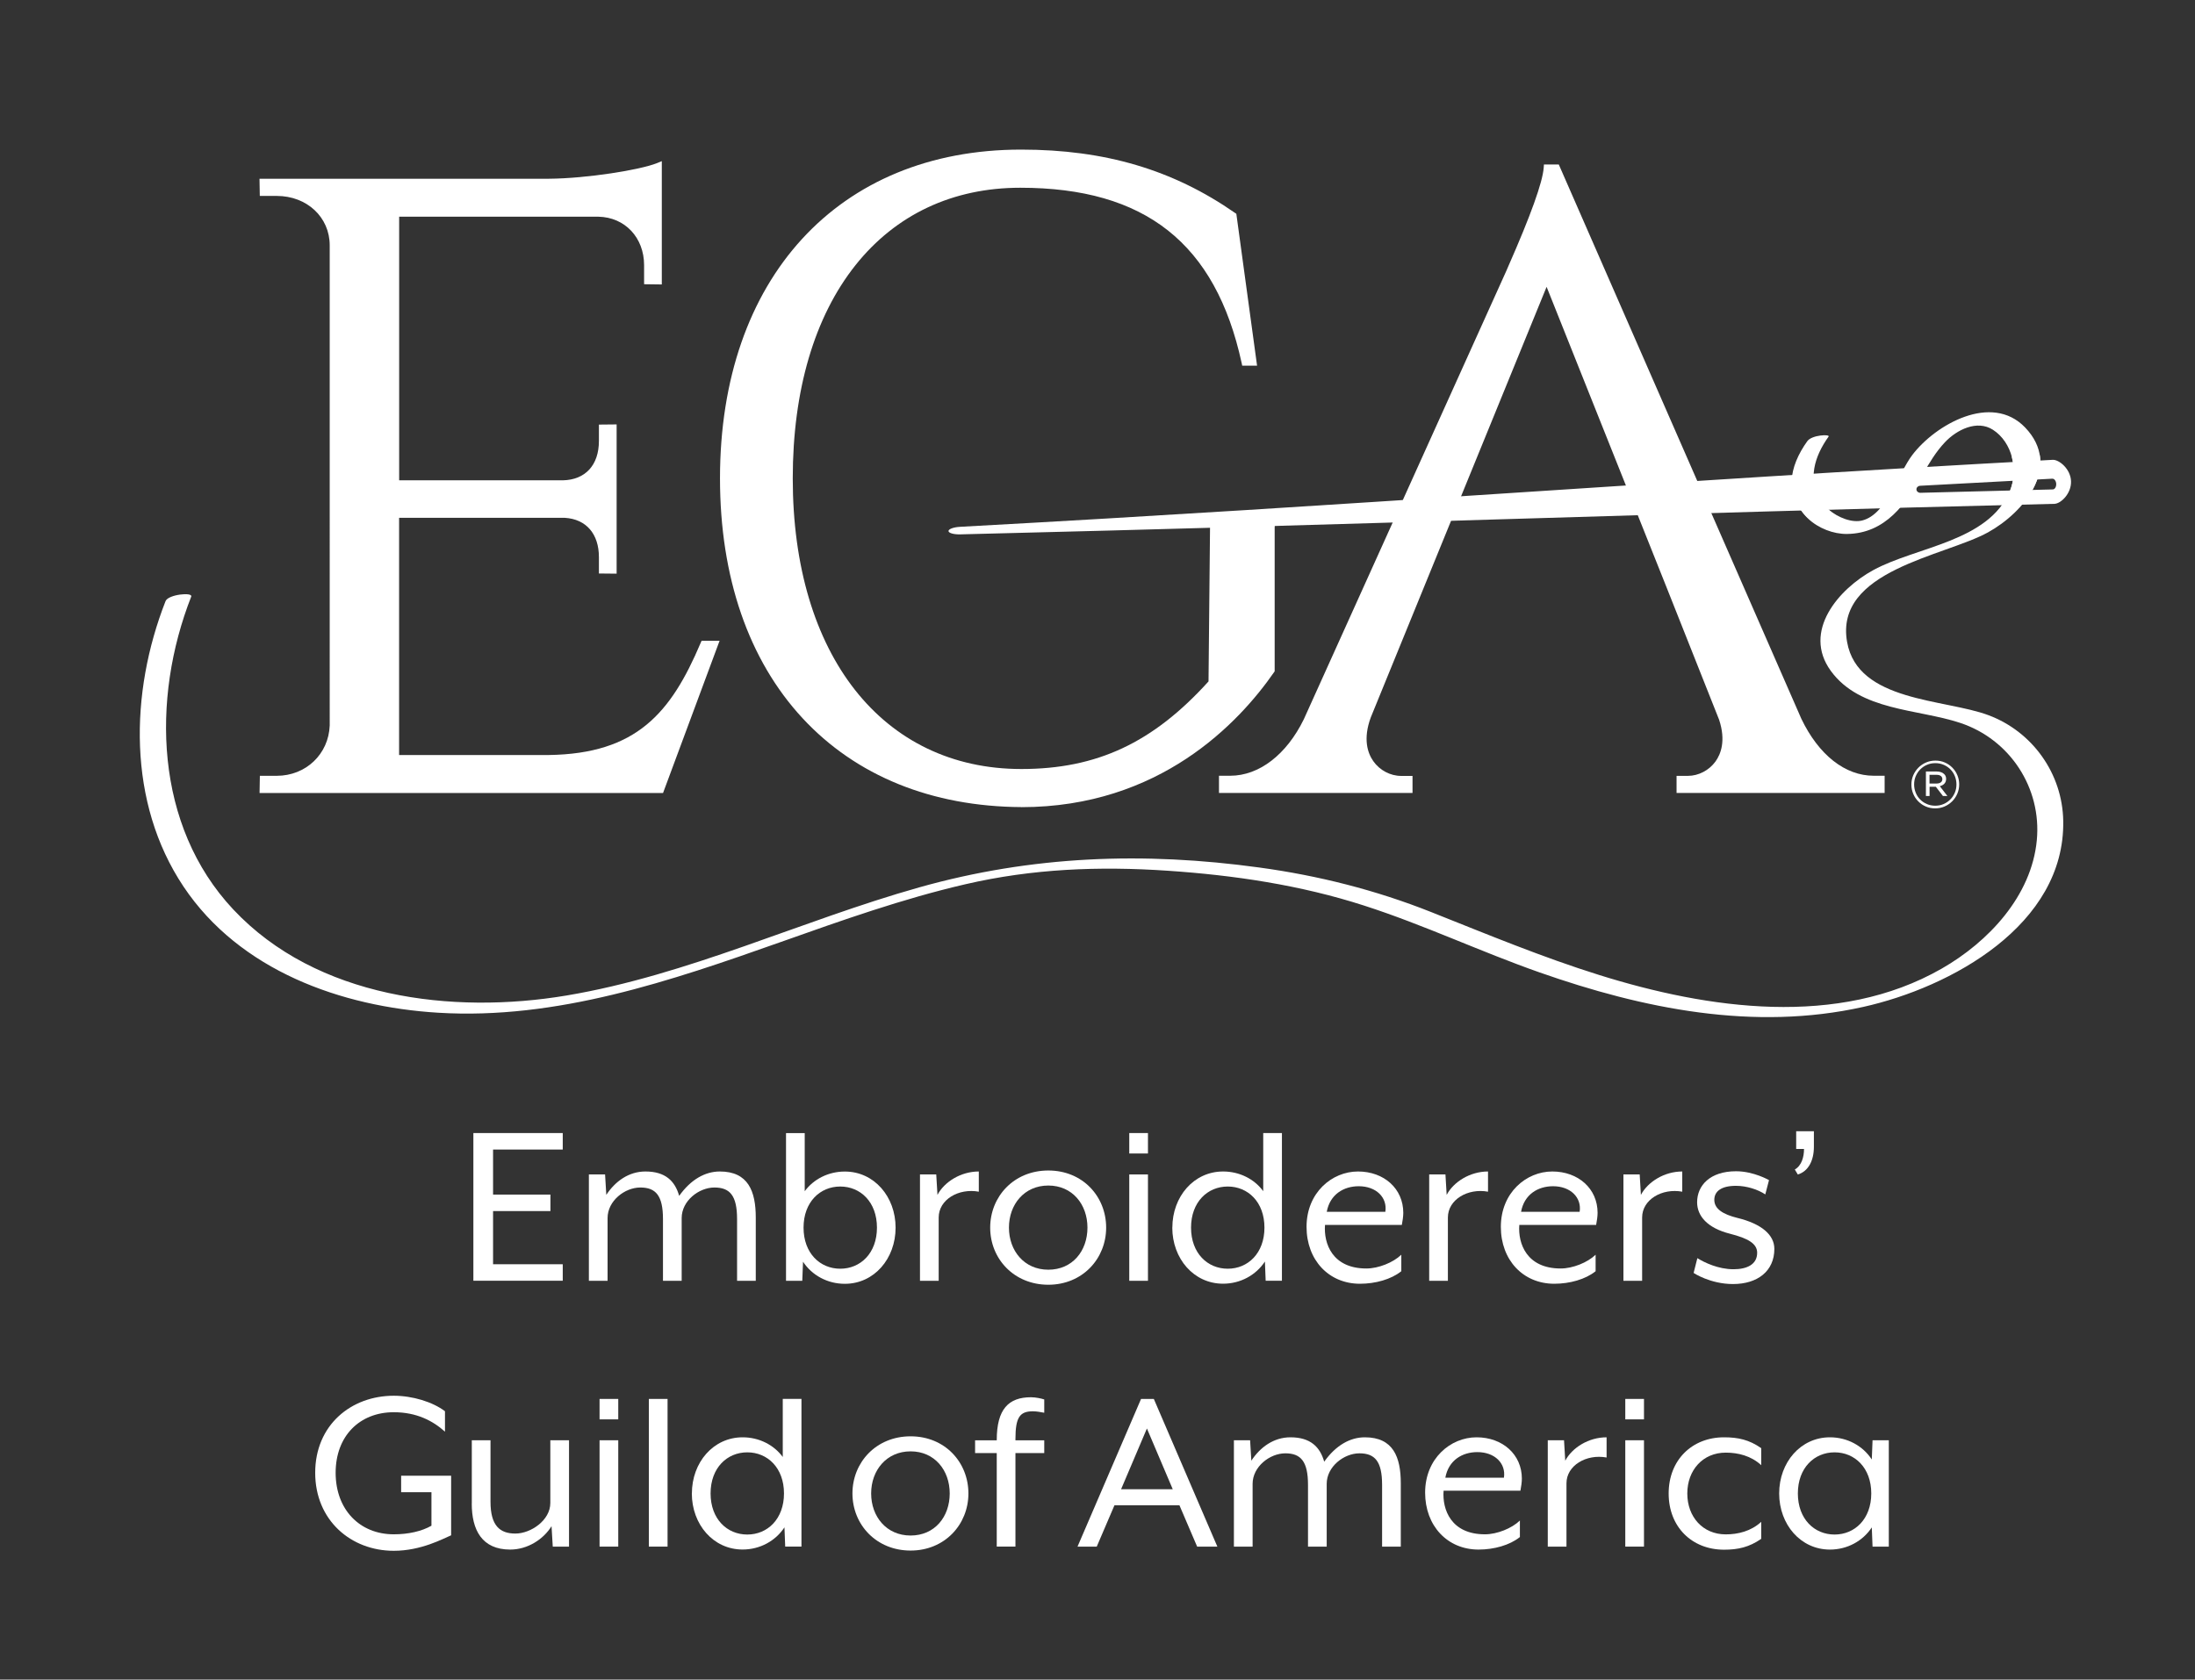 <?xml version="1.0" encoding="UTF-8"?> <svg xmlns="http://www.w3.org/2000/svg" id="Layer_1" version="1.1" viewBox="0 0 378 289.33"><rect x="0" y="0" width="378" height="289.33" fill="#333333" stroke="none"/><defs><style> .st0 { fill: #fff; } </style></defs><g><path class="st0" d="M309.62,82.75c-1.89,5.21,3.76,9.29,8.46,9.23,6.63-.09,10.17-5.2,13.11-10.38,1.09-1.92,2.21-3.79,3.74-5.41,2.03-2.16,5.53-3.92,8.27-2.16,3.37,2.18,4.43,7.02,2.9,10.59-3.73,8.73-16.07,9.54-23.49,13.58-5.97,3.25-12.28,10.54-7.33,17.36,5.04,6.94,14.96,6.53,22.3,8.97,8.54,2.84,14.03,11.19,13.18,20.2-.91,9.63-8.34,17.52-16.39,22.13-17.85,10.22-40.23,6.95-58.92,1.11-9.86-3.08-19.4-7.05-28.99-10.86-9.54-3.79-19.41-6.28-29.57-7.67-19.92-2.74-39.16-2.05-58.56,3.41-20.36,5.73-39.79,15.11-60.74,18.63-19.7,3.31-43.08.46-57.42-14.82-13.54-14.43-14.15-36.26-7.24-53.89.31-.8-3.96-.39-4.42.78-6.17,15.75-6.58,34.7,3.1,49.18,9.66,14.44,27.12,20.7,43.84,21.72,20.44,1.25,40.08-5.48,59.06-12.2,10.45-3.7,20.92-7.43,31.73-9.93,11.58-2.68,23.01-3.13,34.84-2.33,11.45.77,22.88,2.47,33.82,6,10.25,3.3,20.05,7.94,30.21,11.51,17.87,6.28,36.94,10.15,55.75,5.95,15.12-3.37,34.75-14.1,34.45-32.03-.13-8.13-5.27-15.36-12.84-18.21s-22.54-2.27-24.38-12.61c-2.21-12.38,16.74-14.75,24.27-18.9,6.2-3.42,12.8-11.39,6.38-18.07-5.77-6.01-15.45-.49-19.42,4.74-2.47,3.25-4.39,10.18-8.6,11.28-3.47.91-9.56-3.54-8.12-7.51.3-.84-3.99-.39-4.42.78l1.43-.17Z"></path><path class="st0" d="M243.25,136.59h-33.33v-2.96h1.94c4.97,0,9.7-3.64,12.67-9.73l34.88-77.25h0c.06-.17.17-.41.34-.79,3.85-8.74,5.9-14.45,6.09-16.96l.04-.56h2.56l41.77,95.48c2.99,6.23,7.53,9.81,12.46,9.81h1.88v2.96h-35.83v-2.94h1.95c1.83,0,3.65-.95,4.75-2.47.94-1.3,1.81-3.61.63-7.19l-9.19-23.16-20.52-51.42-30.27,74.15c-1.39,3.75-.54,6.18.42,7.55,1.1,1.58,2.94,2.55,4.81,2.55h1.95v2.94Z"></path><path class="st0" d="M175.89,139.03c-15.45-.09-28.47-5.38-37.68-15.31-9.3-10.03-14.22-24.32-14.22-41.32,0-34.4,20.35-56.63,51.85-56.63,14.45,0,26.16,3.47,36.85,10.91l.22.15,3.57,26.16h-2.56l-.1-.48c-4.49-20.58-16.6-30.17-38.12-30.17-11.62,0-21.43,4.61-28.37,13.33-7.07,8.88-10.81,21.58-10.81,36.74,0,30.41,15.45,50.06,39.37,50.06,13,0,22.66-4.51,32.23-15.09l.26-26.51c0-.41-.02-.83-.08-1.26l-.09-.67,11.55-.38-.12.74c-.09.53-.13,1.08-.13,1.64v24.7s-.11.16-.11.16c-6.02,8.68-19.68,23.24-43.52,23.24Z"></path><path class="st0" d="M353.49,79.21c-70.17,3.81-118,7.72-188.17,11.54-1.11.06-1.99.39-1.98.73.01.34.92.6,2.03.57,70.26-1.72,118.16-3.54,188.42-5.26,1.11-.02,2.95-1.79,2.86-3.91-.08-2.11-2.06-3.73-3.16-3.67ZM353.49,84.31c-7.6.19-15.2.39-22.8.58-.35,0-.65-.25-.66-.58-.01-.33.26-.61.62-.63,7.59-.41,15.18-.81,22.77-1.22.35-.02.66.38.68.9.02.52-.25.95-.6.95Z"></path><path class="st0" d="M114.2,136.6H44.7l.05-2.96h2.91c5.01,0,8.93-3.73,9.12-8.67V42.27c0-4.86-3.92-8.52-9.13-8.52h-2.91l-.05-2.96h49.85c6.53-.05,15.69-1.52,18.6-2.69l.83-.34v21.24l-3.05-.04v-3.28c0-4.75-3.3-8.26-7.86-8.35h-34.32v45.41h28.18c3.89-.08,6.22-2.62,6.22-6.79v-2.81l3.05-.03v25.71l-3.05-.03v-2.81c0-4.02-2.19-6.55-5.87-6.78h-28.54v40.86h25.75c15.14-.21,21.06-7.24,26.18-19.31l.16-.37h3.1l-9.74,26.23Z"></path><path class="st0" d="M313.72,86.43c-2.58-3.69-1.24-7.85,1.18-11.22.32-.44-2.87-.31-3.66.78-3.18,4.43-4.06,9.41.1,13.22h5.47c-1.21-.7-2.3-1.65-3.1-2.78Z"></path><path class="st0" d="M346.15,84.5c1.29-.03,2.57-.07,3.86-.1,1.05-1.9,1.59-3.95,1.26-6-1.79.1-3.36.19-4.83.27.53,1.92.45,4.03-.28,5.83Z"></path><g><path class="st0" d="M337.07,133.52c-.21-.5-.5-.93-.87-1.3-.37-.37-.8-.67-1.3-.88-.5-.22-1.04-.32-1.61-.32s-1.12.11-1.62.33-.94.52-1.31.89c-.37.38-.66.81-.88,1.31-.21.5-.32,1.03-.32,1.59v.02c0,.56.11,1.09.32,1.59.21.5.5.93.87,1.3.37.37.8.67,1.3.88.5.22,1.04.32,1.61.32s1.12-.11,1.62-.33.94-.52,1.31-.89.66-.81.88-1.31c.21-.5.32-1.03.32-1.59v-.02c0-.56-.11-1.09-.32-1.59ZM336.92,135.13c0,.5-.09.98-.28,1.42s-.44.83-.77,1.16c-.33.33-.72.6-1.16.79-.45.2-.93.29-1.45.29s-1-.1-1.44-.29c-.44-.19-.83-.45-1.15-.78-.33-.33-.58-.71-.76-1.16-.18-.44-.28-.92-.28-1.42v-.02c0-.5.09-.98.28-1.42s.44-.83.77-1.16c.33-.33.71-.6,1.16-.79.44-.2.93-.29,1.45-.29s1,.1,1.44.29c.44.19.83.45,1.15.78.32.33.58.71.76,1.16.18.44.28.92.28,1.42v.02Z"></path><path class="st0" d="M334.83,135c.2-.2.31-.48.31-.82v-.02c0-.17-.03-.33-.09-.47-.06-.14-.14-.25-.25-.35-.14-.14-.31-.24-.53-.32-.22-.08-.46-.12-.72-.12h-1.89v4.22h.63v-1.59h1.08l1.22,1.59h.77l-1.31-1.69c.32-.08.58-.22.78-.42ZM332.28,134.97v-1.5h1.24c.3,0,.54.07.71.2.17.13.26.31.26.53v.02c0,.24-.09.43-.28.56-.19.13-.43.19-.72.19h-1.21Z"></path></g></g><g><g><path class="st0" d="M81.52,195.18h15.39v2.84h-12v7.76h9.88v2.84h-9.88v9.16h12v2.84h-15.39v-25.44Z"></path><path class="st0" d="M101.4,202.31h2.8l.21,3.52c1.53-2.33,3.86-4.03,6.74-4.03,3.44,0,5.09,1.65,5.81,4.2,1.99-2.8,4.45-4.2,7-4.2,4.88,0,6.19,3.39,6.19,7.93v10.9h-3.22v-10.64c0-4.03-1.23-5.43-3.9-5.43s-5.64,2.29-5.64,5.26v10.81h-3.22v-10.64c0-4.03-1.23-5.43-3.9-5.43s-5.64,2.29-5.64,5.26v10.81h-3.22v-18.32Z"></path><path class="st0" d="M138.29,217.32l-.13,3.31h-2.8v-25.44h3.22v10.01c1.53-2.08,4.07-3.39,6.91-3.39,5.05,0,8.74,4.33,8.74,9.67s-3.69,9.67-8.74,9.67c-3.01,0-5.68-1.48-7.21-3.82ZM151.02,211.47c0-4.41-2.84-7.08-6.32-7.08s-6.32,2.67-6.32,7.08,2.84,7.08,6.32,7.08,6.32-2.67,6.32-7.08Z"></path><path class="st0" d="M158.43,202.31h2.8l.21,3.52c1.19-2.25,4.03-4.03,7.12-4.03v3.48c-3.48-.64-6.91,1.36-6.91,4.45v10.9h-3.22v-18.32Z"></path><path class="st0" d="M170.52,211.47c0-5.34,4.07-9.84,10.01-9.84s9.96,4.49,9.96,9.84-4.07,9.84-9.96,9.84-10.01-4.45-10.01-9.84ZM187.27,211.47c0-3.99-2.59-7.25-6.74-7.25s-6.78,3.27-6.78,7.25,2.63,7.25,6.78,7.25,6.74-3.22,6.74-7.25Z"></path><path class="st0" d="M194.47,195.18h3.22v3.52h-3.22v-3.52ZM194.47,202.31h3.22v18.32h-3.22v-18.32Z"></path><path class="st0" d="M201.89,211.47c0-5.34,3.69-9.67,8.74-9.67,2.84,0,5.39,1.31,6.91,3.39v-10.01h3.22v25.44h-2.8l-.13-3.31c-1.53,2.33-4.2,3.82-7.21,3.82-5.05,0-8.74-4.33-8.74-9.67ZM217.75,211.47c0-4.41-2.84-7.08-6.32-7.08s-6.32,2.67-6.32,7.08,2.84,7.08,6.32,7.08,6.32-2.67,6.32-7.08Z"></path><path class="st0" d="M225,211.34c0-5.89,4.37-9.54,8.86-9.54s7.8,2.97,7.8,7.12c0,.64-.13,1.44-.25,2.08h-13.23c-.25,3.22,1.27,7.51,7.12,7.51,2.08,0,4.62-1.02,6.02-2.37v2.84c-1.74,1.4-4.45,2.16-7.12,2.16-5.39,0-9.2-4.11-9.2-9.8ZM238.57,208.75c.38-2.46-1.57-4.41-4.58-4.41-2.59,0-4.96,1.4-5.51,4.41h10.09Z"></path><path class="st0" d="M246.12,202.31h2.8l.21,3.52c1.19-2.25,4.03-4.03,7.12-4.03v3.48c-3.48-.64-6.91,1.36-6.91,4.45v10.9h-3.22v-18.32Z"></path><path class="st0" d="M258.46,211.34c0-5.89,4.37-9.54,8.86-9.54s7.8,2.97,7.8,7.12c0,.64-.13,1.44-.25,2.08h-13.23c-.25,3.22,1.27,7.51,7.12,7.51,2.08,0,4.62-1.02,6.02-2.37v2.84c-1.74,1.4-4.45,2.16-7.12,2.16-5.39,0-9.2-4.11-9.2-9.8ZM272.03,208.75c.38-2.46-1.57-4.41-4.58-4.41-2.59,0-4.96,1.4-5.51,4.41h10.09Z"></path><path class="st0" d="M279.57,202.31h2.8l.21,3.52c1.19-2.25,4.03-4.03,7.12-4.03v3.48c-3.48-.64-6.91,1.36-6.91,4.45v10.9h-3.22v-18.32Z"></path><path class="st0" d="M291.66,219.27l.64-2.54c1.23.76,3.6,1.91,6.23,1.91,2.29,0,4.07-.81,4.07-2.84,0-1.61-1.65-2.5-4.66-3.27-3.9-.98-5.68-3.05-5.68-5.43,0-2.88,2.21-5.34,6.7-5.34,3.05,0,5.68,1.53,5.68,1.53l-.64,2.46c-1.27-.85-3.22-1.48-5.05-1.48-2.5,0-3.73.93-3.73,2.42,0,1.57,1.53,2.5,3.94,3.1,4.2,1.02,6.4,2.93,6.4,5.34,0,3.86-2.93,6.06-7.12,6.06-3.94,0-6.78-1.91-6.78-1.91Z"></path><path class="st0" d="M309.08,201.46c1.18-.66,1.59-2.18,1.59-3.54h-1.35v-3.05h3.05v2.67c0,2.36-.94,4.23-2.77,4.78l-.52-.87Z"></path></g><g><path class="st0" d="M54.28,253.7c0-8.23,6.19-13.27,13.53-13.27,3.22,0,6.7,1.06,8.82,2.67v3.52c-2.08-1.87-4.88-3.35-8.82-3.35-5.85,0-10.01,4.07-10.01,10.43s4.16,10.6,10.01,10.6c2.5,0,4.79-.51,6.49-1.48v-5.77h-5.22v-2.84h8.61v10.26c-1.4.59-5.17,2.67-9.88,2.67-7.34,0-13.53-5.22-13.53-13.44Z"></path><path class="st0" d="M81.25,259v-10.9h3.22v10.6c0,4.11,1.61,5.47,4.28,5.47s6.02-2.29,6.02-5.26v-10.81h3.22v18.32h-2.8l-.21-3.52c-1.36,2.21-4.07,4.03-7.12,4.03-4.88,0-6.62-3.39-6.62-7.93Z"></path><path class="st0" d="M103.25,240.98h3.22v3.52h-3.22v-3.52ZM103.25,248.1h3.22v18.32h-3.22v-18.32Z"></path><path class="st0" d="M111.74,240.98h3.22v25.44h-3.22v-25.44Z"></path><path class="st0" d="M119.15,257.26c0-5.34,3.69-9.67,8.74-9.67,2.84,0,5.38,1.31,6.91,3.39v-10.01h3.22v25.44h-2.8l-.13-3.31c-1.53,2.33-4.2,3.82-7.21,3.82-5.05,0-8.74-4.33-8.74-9.67ZM135.01,257.26c0-4.41-2.84-7.08-6.32-7.08s-6.32,2.67-6.32,7.08,2.84,7.08,6.32,7.08,6.32-2.67,6.32-7.08Z"></path><path class="st0" d="M146.8,257.26c0-5.34,4.07-9.84,10.01-9.84s9.96,4.49,9.96,9.84-4.07,9.84-9.96,9.84-10.01-4.45-10.01-9.84ZM163.55,257.26c0-3.99-2.59-7.25-6.74-7.25s-6.79,3.27-6.79,7.25,2.63,7.25,6.79,7.25,6.74-3.22,6.74-7.25Z"></path><path class="st0" d="M171.65,250.31h-3.73v-2.2h3.73v-.04c0-5.34,2.04-7.38,5.89-7.38.81,0,1.78.21,2.29.38v2.29c-.64-.13-1.4-.25-1.95-.25-2.25,0-3.01,1.02-3.01,4.75v.25h4.96v2.2h-4.96v16.11h-3.22v-16.11Z"></path><path class="st0" d="M196.49,240.98h2.21l10.94,25.44h-3.48l-3.05-7.12h-11.19l-3.05,7.12h-3.31l10.94-25.44ZM201.96,256.54l-4.45-10.47-4.45,10.47h8.91Z"></path><path class="st0" d="M212.48,248.1h2.8l.21,3.52c1.53-2.33,3.86-4.03,6.74-4.03,3.43,0,5.09,1.65,5.81,4.2,1.99-2.8,4.45-4.2,7-4.2,4.88,0,6.19,3.39,6.19,7.93v10.9h-3.22v-10.64c0-4.03-1.23-5.43-3.9-5.43s-5.64,2.29-5.64,5.26v10.81h-3.22v-10.64c0-4.03-1.23-5.43-3.9-5.43s-5.64,2.29-5.64,5.26v10.81h-3.22v-18.32Z"></path><path class="st0" d="M245.42,257.13c0-5.89,4.37-9.54,8.86-9.54s7.8,2.97,7.8,7.12c0,.64-.13,1.44-.25,2.08h-13.23c-.25,3.22,1.27,7.51,7.12,7.51,2.08,0,4.62-1.02,6.02-2.37v2.84c-1.74,1.4-4.45,2.16-7.12,2.16-5.38,0-9.2-4.11-9.2-9.8ZM258.99,254.55c.38-2.46-1.57-4.41-4.58-4.41-2.59,0-4.96,1.4-5.51,4.41h10.09Z"></path><path class="st0" d="M266.54,248.1h2.8l.21,3.52c1.19-2.25,4.03-4.03,7.12-4.03v3.48c-3.48-.64-6.91,1.36-6.91,4.45v10.9h-3.22v-18.32Z"></path><path class="st0" d="M279.89,240.98h3.22v3.52h-3.22v-3.52ZM279.89,248.1h3.22v18.32h-3.22v-18.32Z"></path><path class="st0" d="M287.36,257.26c0-5.72,3.99-9.67,9.54-9.67,2.42,0,4.33.42,6.4,1.87v2.93c-1.74-1.61-3.99-2.16-6.11-2.16-3.94,0-6.62,3.01-6.62,7.04s2.67,7.04,6.62,7.04c2.12,0,4.37-.55,6.11-2.16v2.93c-2.08,1.44-3.99,1.87-6.4,1.87-5.55,0-9.54-3.94-9.54-9.67Z"></path><path class="st0" d="M306.39,257.26c0-5.34,3.69-9.67,8.74-9.67,3.01,0,5.68,1.48,7.21,3.82l.13-3.31h2.8v18.32h-2.8l-.13-3.31c-1.53,2.33-4.2,3.82-7.21,3.82-5.05,0-8.74-4.33-8.74-9.67ZM322.25,257.26c0-4.41-2.84-7.08-6.32-7.08s-6.32,2.67-6.32,7.08,2.84,7.08,6.32,7.08,6.32-2.67,6.32-7.08Z"></path></g></g></svg> 